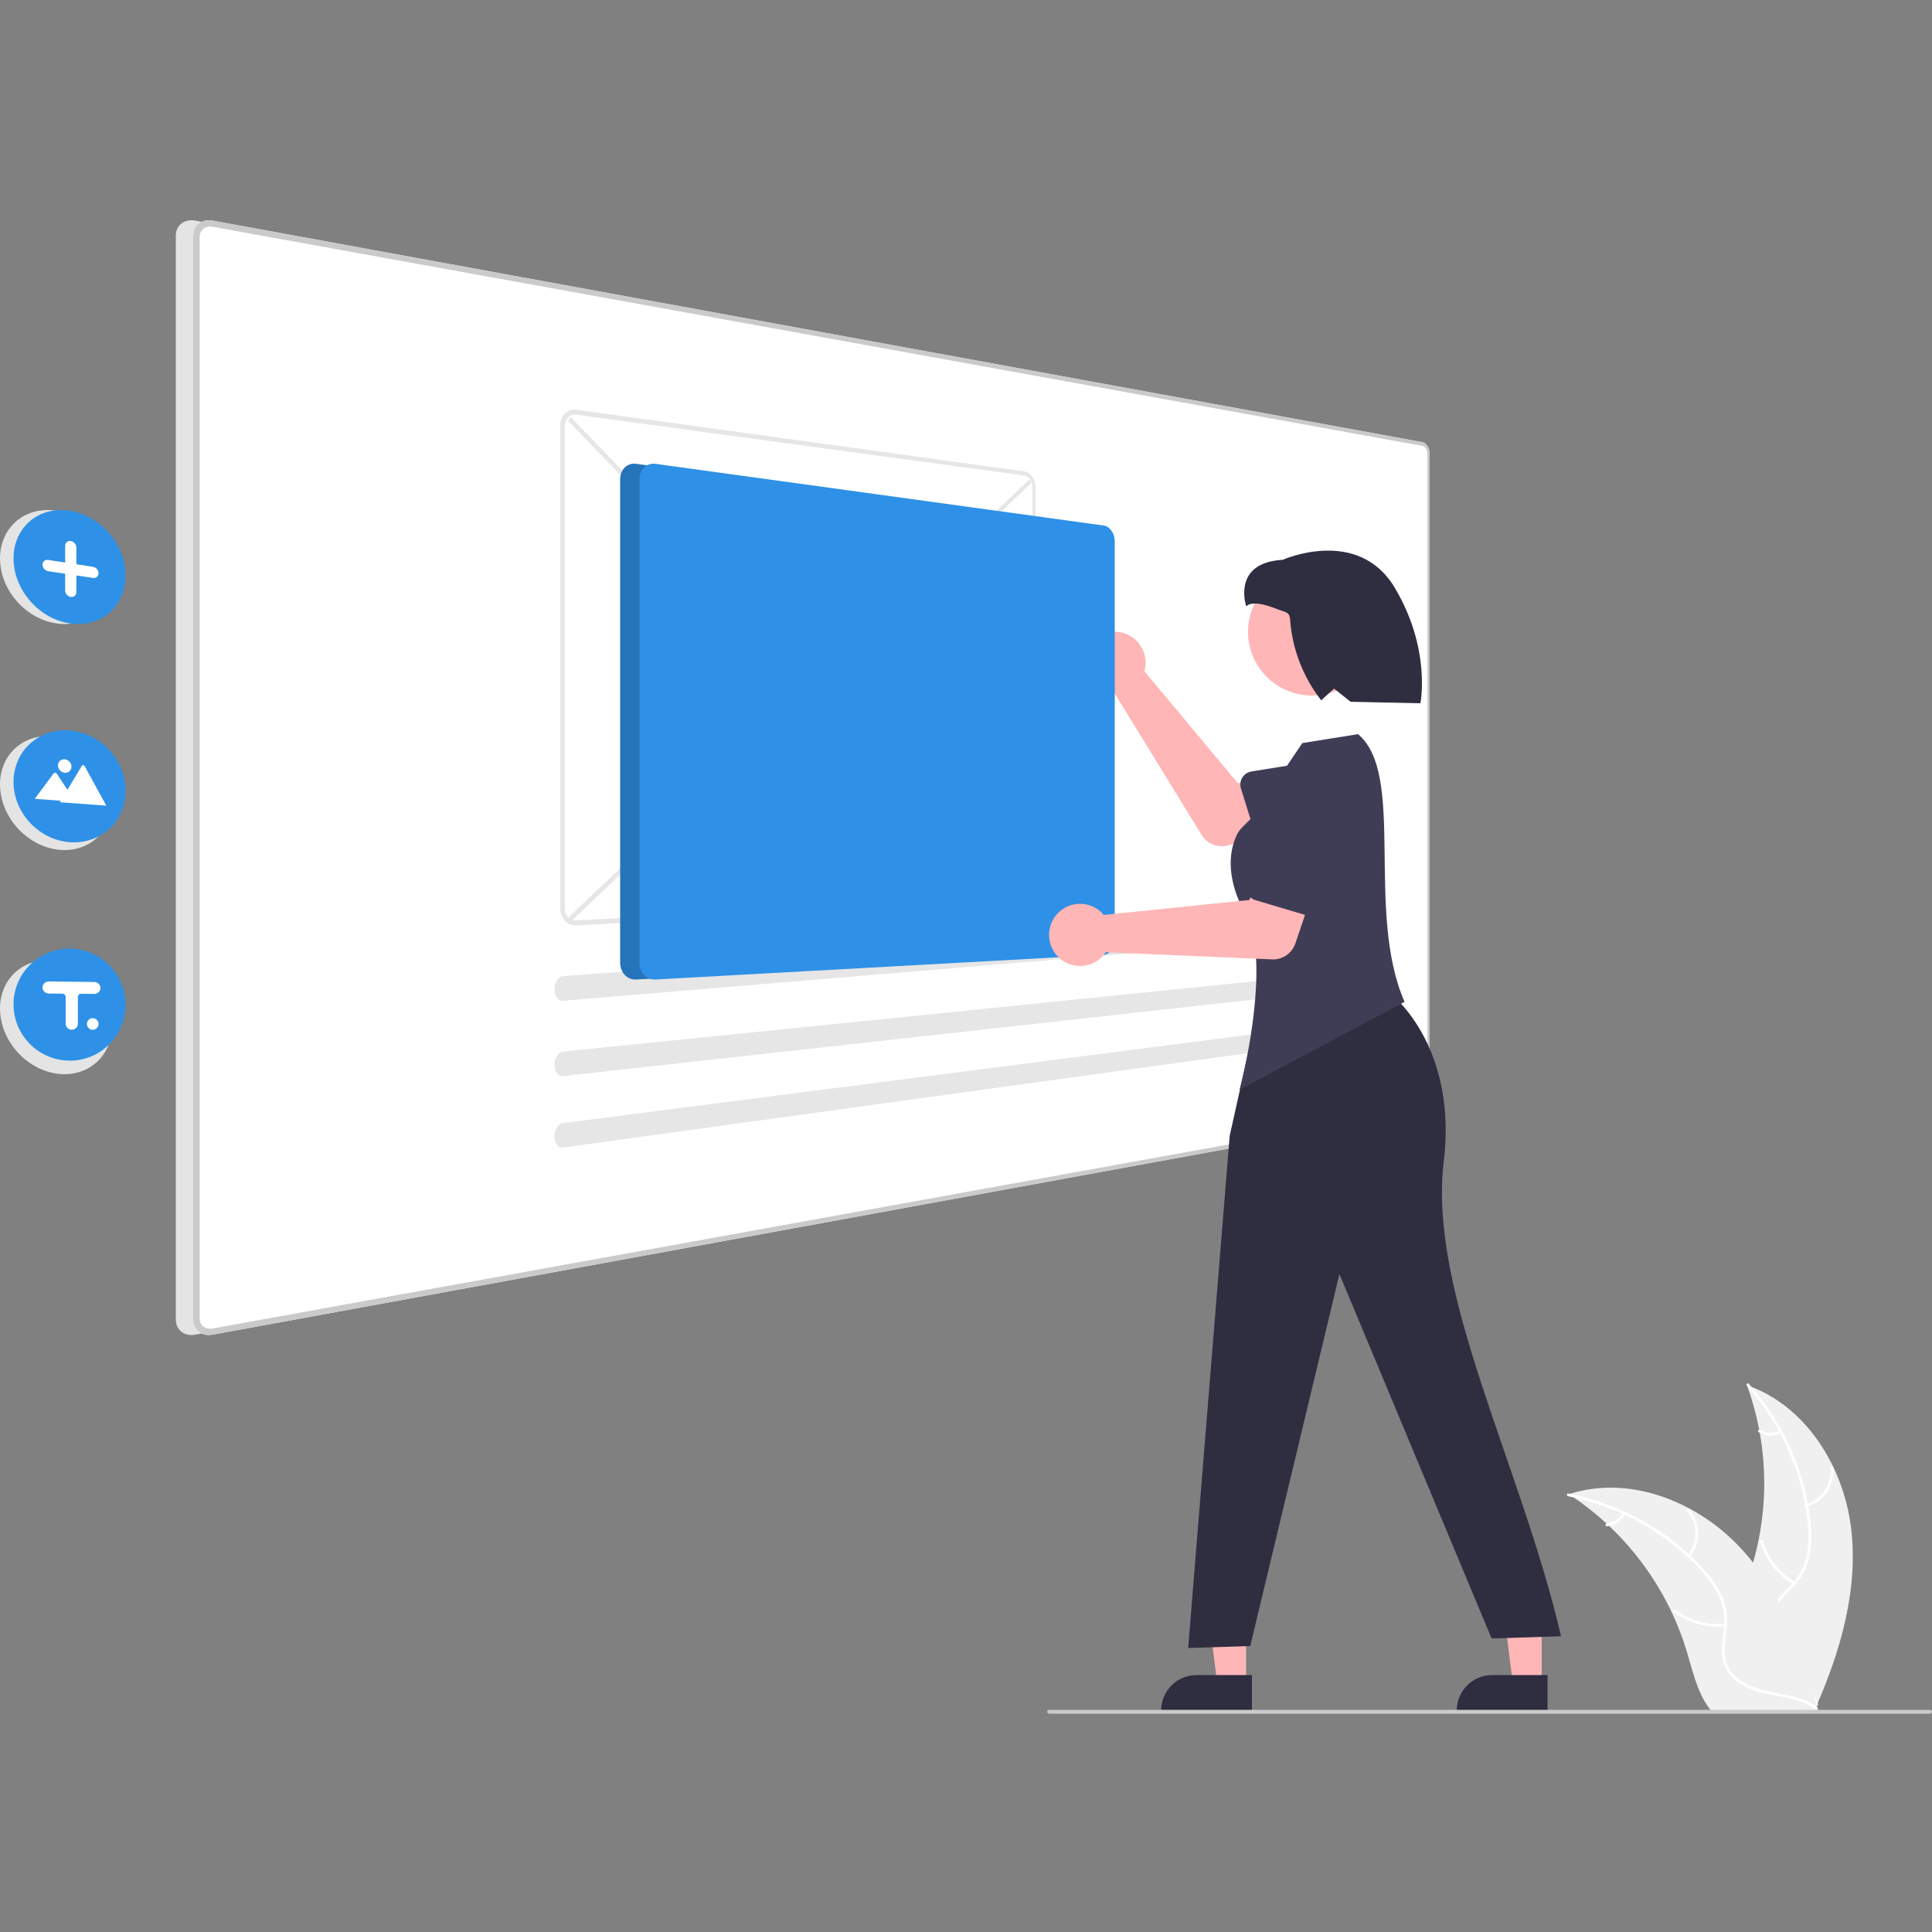 <?xml version="1.0" encoding="UTF-8"?> <svg xmlns="http://www.w3.org/2000/svg" xmlns:xlink="http://www.w3.org/1999/xlink" width="1000px" height="1000px" viewBox="0 0 1000 1000" version="1.1"><rect x="0" y="0" width="1000" height="1000" fill="#808080" stroke="none"/><title>Web Design Saskatoon</title><g id="Web-Design-Saskatoon" stroke="none" stroke-width="1" fill="none" fill-rule="evenodd"><g id="undraw_website-builder_smzl" transform="translate(0, 114)" fill-rule="nonzero"><path d="M958.087,676.645 C954.141,644.774 934.476,613.372 904.215,603 C916.149,635.804 916.147,671.791 904.208,704.593 C899.558,717.227 893.076,730.792 897.45,743.525 C900.171,751.448 906.829,757.509 914.271,761.3 C921.713,765.09 929.972,766.896 938.128,768.667 L939.734,770 C952.681,740.634 962.033,708.515 958.087,676.645 Z" id="Path" fill="#F0F0F0"></path><path d="M904.195,603.28 C921.945,623.139 932.978,648.077 935.725,674.552 C936.418,680.241 936.208,686.004 935.104,691.627 C933.851,697.071 931.16,702.08 927.313,706.135 C923.801,709.987 919.762,713.522 917.249,718.159 C914.72,722.999 914.379,728.687 916.312,733.794 C918.531,740.147 922.903,745.325 927.355,750.241 C932.298,755.698 937.519,761.289 939.62,768.524 C939.875,769.401 941.222,768.955 940.968,768.08 C937.313,755.492 925.074,748.341 919.237,737.003 C916.513,731.712 915.37,725.57 917.923,719.985 C920.156,715.101 924.318,711.453 927.907,707.583 C931.719,703.683 934.516,698.91 936.055,693.681 C937.442,688.132 937.874,682.387 937.331,676.693 C936.314,663.854 933.282,651.255 928.344,639.356 C922.785,625.746 914.935,613.185 905.134,602.217 C904.527,601.539 903.592,602.606 904.195,603.28 L904.195,603.28 Z" id="Path" fill="#FFFFFF"></path><path d="M934.9,665.977 C943.685,663.736 949.631,655.135 948.946,645.661 C948.876,644.733 947.501,644.804 947.571,645.734 C948.225,654.558 942.664,662.567 934.468,664.604 C933.606,664.819 934.043,666.191 934.9,665.977 Z" id="Path" fill="#FFFFFF"></path><path d="M928.645,704.629 C920.773,699.892 914.963,692.339 912.372,683.476 C912.116,682.598 910.777,683.045 911.032,683.922 C913.746,693.14 919.809,700.987 928.01,705.898 C928.792,706.366 929.422,705.094 928.645,704.629 L928.645,704.629 Z" id="Path" fill="#FFFFFF"></path><path d="M921.083,626.605 C917.844,628.113 914.048,627.924 910.981,626.102 C910.209,625.64 909.582,626.872 910.35,627.332 C913.746,629.329 917.931,629.546 921.523,627.912 C921.883,627.783 922.079,627.402 921.97,627.042 C921.847,626.683 921.451,626.487 921.083,626.605 L921.083,626.605 Z" id="Path" fill="#FFFFFF"></path><path d="M812,659.409 C812.478,659.721 812.955,660.033 813.434,660.358 C819.834,664.592 825.881,669.342 831.517,674.561 C831.959,674.957 832.401,675.366 832.831,675.774 C846.275,688.494 857.255,703.615 865.212,720.367 C868.373,727.035 871.024,733.937 873.144,741.01 C876.07,750.779 878.471,761.606 884.264,769.597 C884.859,770.437 885.505,771.24 886.199,772 L938.552,772 C938.671,771.94 938.79,771.892 938.91,771.832 L941,771.928 C940.916,771.555 940.821,771.171 940.737,770.798 C940.689,770.582 940.63,770.366 940.582,770.15 C940.546,770.005 940.51,769.861 940.486,769.729 C940.475,769.681 940.462,769.633 940.451,769.597 C940.427,769.465 940.391,769.344 940.367,769.224 C939.841,767.073 939.3,764.922 938.742,762.772 C938.742,762.76 938.742,762.76 938.731,762.748 C934.442,746.37 928.757,730.208 920.814,715.428 C920.575,714.983 920.336,714.527 920.073,714.082 C916.456,707.44 912.306,701.106 907.663,695.145 C905.11,691.888 902.395,688.764 899.529,685.784 C892.107,678.098 883.529,671.635 874.111,666.63 C855.334,656.657 833.596,652.836 813.529,658.928 C813.015,659.084 812.513,659.24 812,659.409 Z" id="Path" fill="#F0F0F0"></path><path d="M811.618,660.426 C837.838,665.601 861.751,678.855 879.959,698.306 C883.954,702.424 887.271,707.142 889.787,712.287 C892.075,717.377 892.95,722.983 892.321,728.523 C891.839,733.7 890.742,738.94 891.535,744.143 C892.436,749.518 895.602,754.256 900.238,757.165 C905.856,760.897 912.488,762.4 919.025,763.646 C926.283,765.03 933.844,766.352 939.901,770.858 C940.635,771.404 941.444,770.24 940.712,769.695 C930.173,761.856 916.05,763.501 904.52,757.967 C899.141,755.385 894.511,751.176 893.179,745.194 C892.013,739.962 893.139,734.558 893.673,729.32 C894.367,723.925 893.72,718.443 891.791,713.353 C889.546,708.098 886.418,703.26 882.54,699.048 C873.962,689.427 863.916,681.206 852.768,674.686 C840.087,667.175 826.206,661.875 811.727,659.015 C810.831,658.839 810.727,660.25 811.618,660.426 L811.618,660.426 Z" id="Path" fill="#FFFFFF"></path><path d="M874.699,691.732 C880.594,684.564 880.41,674.196 874.264,667.241 C873.66,666.562 872.572,667.466 873.178,668.146 C878.914,674.615 879.066,684.284 873.535,690.929 C872.955,691.628 874.122,692.428 874.699,691.732 L874.699,691.732 Z" id="Path" fill="#FFFFFF"></path><path d="M893.171,726.331 C883.903,727.349 874.596,724.783 867.108,719.145 C866.367,718.586 865.551,719.784 866.292,720.342 C874.095,726.195 883.785,728.845 893.427,727.763 C894.346,727.66 894.085,726.228 893.171,726.331 L893.171,726.331 Z" id="Path" fill="#FFFFFF"></path><path d="M839.755,669.286 C838.129,672.31 835.046,674.338 831.55,674.682 C830.667,674.766 830.919,676.08 831.796,675.996 C835.654,675.599 839.059,673.371 840.886,670.047 C841.09,669.741 841.014,669.334 840.712,669.118 C840.399,668.909 839.972,668.985 839.755,669.286 L839.755,669.286 Z" id="Path" fill="#FFFFFF"></path><path d="M727.43,114.914 L100.949,0.173 C99.674,-0.072 98.362,-0.057 97.093,0.219 C95.942,0.471 94.861,0.975 93.929,1.696 C93.017,2.406 92.284,3.319 91.787,4.362 C91.258,5.489 90.99,6.719 91,7.964 L91,569.03 C90.989,570.275 91.257,571.506 91.785,572.633 C92.281,573.676 93.013,574.589 93.924,575.3 C94.856,576.022 95.936,576.527 97.087,576.78 C98.356,577.056 99.668,577.072 100.943,576.828 L727.43,462.086 C727.949,461.979 728.43,461.735 728.823,461.379 C729.281,460.97 729.665,460.484 729.957,459.943 C730.296,459.325 730.552,458.666 730.72,457.983 C730.905,457.239 731,456.475 731,455.708 L731,121.311 C731,120.542 730.907,119.776 730.721,119.03 C730.553,118.346 730.297,117.687 729.958,117.069 C729.666,116.528 729.282,116.042 728.824,115.633 C728.431,115.277 727.95,115.032 727.431,114.925 L727.43,114.914 Z" id="a0650842-7e0d-4738-afc6-e49dd139c2fd-3589" fill="#E4E4E4"></path><path d="M736.43,114.914 L109.949,0.173 C108.674,-0.072 107.362,-0.057 106.093,0.219 C104.942,0.471 103.861,0.975 102.929,1.696 C102.017,2.406 101.284,3.319 100.787,4.362 C100.258,5.489 99.99,6.719 100,7.964 L100,569.03 C99.989,570.275 100.257,571.506 100.785,572.633 C101.281,573.676 102.013,574.589 102.924,575.3 C103.856,576.022 104.936,576.527 106.087,576.78 C107.356,577.056 108.668,577.072 109.943,576.828 L736.43,462.086 C736.949,461.979 737.43,461.735 737.823,461.379 C738.281,460.97 738.665,460.484 738.957,459.943 C739.296,459.325 739.552,458.666 739.72,457.983 C739.905,457.239 740,456.475 740,455.708 L740,121.311 C740,120.542 739.907,119.776 739.721,119.03 C739.553,118.346 739.297,117.687 738.958,117.069 C738.666,116.528 738.282,116.042 737.824,115.633 C737.431,115.277 736.95,115.032 736.431,114.925 L736.43,114.914 Z" id="ab230013-2870-4714-bfc2-3c974790ba7e-3590" fill="#FFFFFF"></path><path d="M736.43,114.914 L109.95,0.173 C108.674,-0.072 107.363,-0.057 106.093,0.219 C104.942,0.471 103.861,0.975 102.929,1.696 C102.018,2.406 101.285,3.319 100.788,4.362 C100.259,5.489 99.99,6.719 100,7.964 L100,569.03 C99.989,570.275 100.257,571.506 100.785,572.633 C101.281,573.676 102.014,574.589 102.924,575.3 C103.856,576.022 104.936,576.527 106.087,576.78 C107.356,577.056 108.668,577.072 109.944,576.828 L736.43,462.086 C736.949,461.979 737.43,461.735 737.823,461.379 C738.281,460.97 738.665,460.484 738.957,459.943 C739.296,459.325 739.552,458.666 739.72,457.983 C739.905,457.239 740,456.475 740,455.708 L740,121.311 C740,120.542 739.907,119.776 739.721,119.03 C739.553,118.346 739.297,117.687 738.958,117.069 C738.666,116.528 738.282,116.042 737.824,115.633 C737.431,115.277 736.95,115.032 736.431,114.925 L736.43,114.914 Z M738.814,455.91 C738.814,456.423 738.751,456.935 738.626,457.433 C738.515,457.89 738.343,458.33 738.117,458.742 C737.922,459.102 737.666,459.427 737.36,459.699 C737.098,459.936 736.778,460.098 736.432,460.169 L109.956,573.637 C109.106,573.799 108.232,573.787 107.387,573.601 C106.621,573.432 105.902,573.095 105.282,572.614 C104.677,572.14 104.19,571.531 103.86,570.837 C103.509,570.088 103.33,569.27 103.337,568.442 L103.337,8.56 C103.33,7.733 103.508,6.915 103.858,6.165 C104.188,5.47 104.675,4.861 105.28,4.386 C105.899,3.905 106.618,3.567 107.383,3.397 C108.228,3.212 109.102,3.199 109.952,3.36 L736.432,116.832 C736.778,116.903 737.098,117.065 737.36,117.302 C737.666,117.575 737.922,117.899 738.117,118.259 C738.344,118.671 738.515,119.111 738.627,119.567 C738.752,120.065 738.814,120.576 738.814,121.09 L738.814,455.909 L738.814,455.91 Z" id="efb73e9a-ed9f-4c58-9f24-e2c56f2a395b-3591" fill="#CACACA"></path><path d="M0.001,175.049 C-0.029,171.191 0.778,167.372 2.364,163.864 C3.847,160.622 6.038,157.764 8.773,155.505 C11.526,153.246 14.739,151.633 18.182,150.782 C21.907,149.873 25.778,149.755 29.551,150.436 C33.507,151.133 37.304,152.558 40.752,154.642 C44.158,156.692 47.207,159.296 49.777,162.349 C52.325,165.358 54.361,168.775 55.802,172.46 C57.238,176.117 57.983,180.013 57.999,183.947 C58.026,187.668 57.277,191.353 55.802,194.761 C54.416,197.928 52.359,200.749 49.777,203.024 C47.16,205.314 44.08,207 40.752,207.962 C37.111,209.002 33.297,209.264 29.551,208.732 L29.551,208.732 C25.56,208.176 21.707,206.873 18.188,204.889 C14.653,202.905 11.473,200.333 8.783,197.28 C6.08,194.233 3.913,190.742 2.373,186.957 C0.828,183.18 0.023,179.136 0.001,175.049 Z" id="f96011ca-2547-471d-b877-843add24502e-3592" fill="#E4E4E4"></path><path d="M0.001,292.049 C-0.029,288.191 0.778,284.372 2.364,280.864 C3.847,277.622 6.038,274.764 8.773,272.505 C11.526,270.246 14.739,268.633 18.182,267.782 C21.907,266.873 25.778,266.755 29.551,267.436 C33.507,268.133 37.304,269.558 40.752,271.642 C44.158,273.692 47.207,276.296 49.777,279.349 C52.325,282.358 54.361,285.775 55.802,289.46 C57.238,293.117 57.983,297.013 57.999,300.947 C58.026,304.668 57.277,308.353 55.802,311.761 C54.416,314.928 52.359,317.749 49.777,320.024 C47.16,322.314 44.08,324 40.752,324.962 C37.111,326.002 33.297,326.264 29.551,325.732 L29.551,325.732 C25.56,325.176 21.707,323.873 18.188,321.889 C14.653,319.905 11.473,317.333 8.783,314.28 C6.08,311.233 3.913,307.742 2.373,303.957 C0.828,300.18 0.023,296.136 0.001,292.049 L0.001,292.049 Z" id="e2afd39c-bfa9-4aab-9b72-f2692ed67225-3593" fill="#E4E4E4"></path><path d="M0.001,408.049 C-0.029,404.191 0.778,400.372 2.364,396.864 C3.847,393.622 6.038,390.764 8.773,388.505 C11.526,386.246 14.739,384.633 18.182,383.782 C21.907,382.873 25.778,382.755 29.551,383.436 C33.507,384.133 37.304,385.558 40.752,387.642 C44.158,389.692 47.207,392.296 49.777,395.349 C52.325,398.358 54.361,401.775 55.802,405.46 C57.238,409.117 57.983,413.013 57.999,416.947 C58.026,420.668 57.277,424.353 55.802,427.761 C54.416,430.928 52.359,433.749 49.777,436.024 C47.16,438.314 44.08,440 40.752,440.962 C37.111,442.002 33.297,442.264 29.551,441.732 L29.551,441.732 C25.56,441.176 21.707,439.873 18.188,437.889 C14.653,435.905 11.473,433.333 8.783,430.28 C6.08,427.233 3.913,423.742 2.373,419.957 C0.828,416.18 0.023,412.136 0.001,408.049 Z" id="a7f5fcd6-9ca6-43fc-9a19-c5543edb3dc0-3594" fill="#E4E4E4"></path><path d="M7.001,175.049 C6.971,171.191 7.778,167.372 9.364,163.864 C10.847,160.622 13.038,157.764 15.773,155.505 C18.526,153.246 21.739,151.633 25.182,150.782 C28.907,149.873 32.778,149.755 36.551,150.436 C40.507,151.133 44.304,152.558 47.752,154.642 C51.158,156.692 54.207,159.296 56.777,162.349 C59.325,165.358 61.361,168.775 62.802,172.46 C64.238,176.117 64.983,180.013 64.999,183.947 C65.026,187.668 64.277,191.353 62.802,194.761 C61.416,197.928 59.359,200.749 56.777,203.024 C54.16,205.314 51.08,207 47.752,207.962 C44.111,209.002 40.297,209.264 36.551,208.732 L36.551,208.732 C32.56,208.176 28.707,206.873 25.188,204.889 C21.653,202.905 18.473,200.333 15.783,197.28 C13.08,194.233 10.913,190.742 9.373,186.957 C7.828,183.18 7.023,179.136 7.001,175.049 L7.001,175.049 Z" id="bf82177c-c5c5-4721-a492-d21e500fa887-3595" fill="#2E91E7"></path><path d="M7,290.738 C6.982,286.857 7.788,283.016 9.364,279.471 C10.86,276.131 13.045,273.146 15.773,270.713 C18.502,268.281 21.707,266.448 25.183,265.329 C28.851,264.158 32.721,263.755 36.551,264.143 C40.464,264.528 44.266,265.661 47.753,267.483 C51.148,269.254 54.204,271.614 56.778,274.454 C59.335,277.262 61.375,280.503 62.803,284.025 C64.25,287.595 64.995,291.41 65,295.263 C65.016,299.005 64.268,302.71 62.802,306.15 C59.961,312.768 54.512,317.91 47.752,320.352 C44.165,321.644 40.353,322.186 36.55,321.944 L36.55,321.944 C32.607,321.701 28.748,320.693 25.187,318.977 C18.079,315.55 12.458,309.645 9.373,302.365 C7.819,298.686 7.012,294.734 7,290.738 Z" id="fe313e0a-2048-439a-a54e-0e20ebfa32da-3596" fill="#2E91E7"></path><path d="M7,405.888 C6.99,398.058 10.161,390.563 15.777,385.141 C22.715,378.459 32.481,375.645 41.884,377.618 C51.288,379.591 59.12,386.098 62.824,395.013 C66.464,403.886 65.495,413.998 60.234,422.008 C54.974,430.017 46.108,434.883 36.565,434.997 L36.565,434.997 C24.8,435.17 14.081,428.225 9.374,417.378 C7.808,413.752 7,409.841 7,405.888 L7,405.888 Z" id="bd4ad8d1-9beb-4dfd-9043-04087d822fa4-3597" fill="#2E91E7"></path><path d="M24.949,175.814 L33.733,177.168 L33.733,168.476 C33.728,168.1 33.805,167.727 33.958,167.383 C34.1,167.066 34.312,166.784 34.578,166.56 C34.847,166.336 35.161,166.174 35.5,166.086 C35.868,165.991 36.253,165.975 36.628,166.037 C37.026,166.102 37.409,166.239 37.757,166.443 C38.104,166.645 38.415,166.903 38.678,167.207 C38.941,167.509 39.152,167.852 39.301,168.224 C39.451,168.592 39.529,168.985 39.532,169.383 L39.532,178.063 L48.149,179.39 C48.54,179.452 48.917,179.587 49.259,179.787 C49.946,180.187 50.48,180.806 50.776,181.545 C50.922,181.911 50.998,182.301 51,182.695 C51.003,183.067 50.926,183.436 50.776,183.776 C50.637,184.091 50.431,184.37 50.171,184.595 C49.908,184.819 49.599,184.982 49.265,185.073 C48.903,185.17 48.525,185.19 48.155,185.131 L39.526,183.836 L39.526,192.497 C39.529,192.873 39.452,193.245 39.299,193.589 C39.156,193.908 38.944,194.191 38.68,194.418 C38.412,194.645 38.098,194.811 37.76,194.904 C37.393,195.004 37.009,195.026 36.633,194.969 C36.236,194.911 35.853,194.78 35.503,194.581 C35.156,194.384 34.844,194.129 34.58,193.828 C34.317,193.529 34.107,193.188 33.958,192.818 C33.809,192.449 33.733,192.055 33.733,191.656 L33.733,182.964 L24.949,181.641 C24.545,181.579 24.157,181.442 23.802,181.239 C23.45,181.038 23.133,180.779 22.865,180.473 C22.599,180.172 22.385,179.828 22.232,179.456 C22.08,179.083 22.002,178.684 22,178.282 C21.997,177.902 22.076,177.526 22.232,177.181 C22.379,176.86 22.595,176.576 22.865,176.35 C23.138,176.121 23.458,175.955 23.802,175.865 C24.177,175.769 24.567,175.751 24.949,175.814 L24.949,175.814 Z" id="a8cdce74-e5d0-4904-9e42-fa7998d61cd8-3598" fill="#FFFFFF"></path><path d="M31,301.252 L54.912,303 L55,303 L43.786,282.467 C43.717,282.338 43.617,282.228 43.496,282.147 C43.436,282.107 43.372,282.074 43.305,282.05 C43.237,282.025 43.167,282.009 43.095,282.003 C43.025,281.997 42.955,282 42.886,282.013 C42.82,282.025 42.756,282.047 42.695,282.077 C42.574,282.138 42.474,282.232 42.405,282.349 L34.774,294.999 L34.407,295.607 L31,301.252 Z" id="b7a04d04-cd1f-49a6-9e27-762621fbfe12-3599" fill="#FFFFFF"></path><path d="M18,299.481 L39,301 L34.975,294.905 L34.685,294.465 L29.406,286.471 C29.313,286.347 29.196,286.242 29.063,286.163 C28.998,286.124 28.93,286.092 28.859,286.066 C28.785,286.04 28.709,286.021 28.632,286.011 C28.558,286 28.482,285.997 28.407,286.002 C28.334,286.007 28.261,286.02 28.191,286.04 C28.121,286.06 28.055,286.088 27.991,286.123 C27.928,286.157 27.868,286.199 27.814,286.247 L27.797,286.269 L27.774,286.29 L27.756,286.312 L27.739,286.335 L18,299.481 Z" id="aee7be29-824b-4068-b60b-6c8751f56236-3600" fill="#FFFFFF"></path><path d="M33.508,279.014 C33.983,279.055 34.445,279.188 34.869,279.404 C35.286,279.617 35.661,279.902 35.979,280.246 C36.295,280.589 36.548,280.985 36.726,281.417 C36.906,281.854 36.999,282.322 37,282.795 C37.002,283.253 36.909,283.706 36.726,284.126 C36.552,284.523 36.298,284.879 35.979,285.172 C35.658,285.464 35.28,285.687 34.869,285.826 C34.431,285.972 33.968,286.027 33.508,285.987 C33.033,285.947 32.57,285.816 32.144,285.6 C31.726,285.389 31.348,285.104 31.029,284.759 C30.711,284.417 30.456,284.019 30.276,283.586 C30.095,283.147 30.001,282.677 30,282.201 C29.998,281.741 30.092,281.286 30.276,280.865 C30.452,280.468 30.708,280.111 31.029,279.82 C31.352,279.529 31.732,279.308 32.144,279.172 C32.583,279.026 33.048,278.972 33.508,279.014 L33.508,279.014 Z" id="ba3c0334-c882-4ee2-a1c6-8432d6f0f237-3601" fill="#FFFFFF"></path><polygon id="a6488acd-751d-43fe-95e8-3811e87b97c8-3602" fill="#E6E6E6" points="294 361.079 532.976 134 534 135.798 295.494 363"></polygon><polygon id="f4872601-d834-4ac9-b8ed-95180004a4aa-3603" fill="#E6E6E6" points="294 103.794 295.499 102 534 349.296 532.972 351"></polygon><path d="M530.349,130.023 L298.251,98.072 C297.178,97.918 296.084,98.012 295.052,98.345 C294.07,98.67 293.174,99.212 292.43,99.931 C291.661,100.676 291.056,101.574 290.654,102.567 C290.215,103.664 289.993,104.835 290,106.016 L290,356.366 C289.997,357.563 290.219,358.75 290.654,359.865 C291.059,360.901 291.662,361.849 292.429,362.654 C293.168,363.43 294.062,364.042 295.051,364.452 C296.064,364.867 297.157,365.05 298.25,364.988 L530.349,352.18 C531.133,352.128 531.891,351.881 532.555,351.461 C533.258,351.016 533.867,350.438 534.349,349.758 C534.88,349.015 535.287,348.191 535.556,347.317 C535.851,346.369 536,345.38 536,344.387 L536,138.274 C536,137.268 535.85,136.268 535.556,135.306 C535.284,134.403 534.877,133.546 534.349,132.765 C533.867,132.045 533.259,131.418 532.555,130.914 C531.9,130.447 531.144,130.141 530.349,130.023 L530.349,130.023 Z M298.251,362.412 C297.471,362.455 296.691,362.322 295.968,362.024 C295.262,361.73 294.625,361.292 294.098,360.737 C293.551,360.16 293.121,359.482 292.833,358.741 C292.523,357.946 292.367,357.099 292.367,356.245 L292.367,106.326 C292.362,105.485 292.52,104.65 292.833,103.869 C293.119,103.158 293.55,102.516 294.098,101.983 C294.629,101.469 295.268,101.082 295.968,100.85 C296.704,100.611 297.485,100.542 298.251,100.65 L530.349,132.169 C530.918,132.253 531.458,132.472 531.926,132.806 C532.43,133.165 532.865,133.611 533.21,134.124 C533.588,134.682 533.88,135.294 534.075,135.94 C534.285,136.627 534.393,137.342 534.393,138.062 L534.393,344.47 C534.393,345.182 534.286,345.889 534.075,346.567 C533.882,347.192 533.59,347.781 533.21,348.312 C532.866,348.797 532.429,349.21 531.926,349.527 C531.451,349.825 530.909,349.999 530.349,350.034 L298.251,362.412 Z" id="fd144007-5a21-49cb-9314-d281c54acffb-3604" fill="#E6E6E6"></path><g id="b5e30cc8-5ae1-449e-85b5-4004b80a7a56" transform="translate(287, 361)" fill="#E6E6E6"><path d="M4.335,30.257 C3.718,30.325 3.129,30.555 2.628,30.925 C2.075,31.335 1.605,31.848 1.243,32.436 C0.832,33.093 0.521,33.808 0.32,34.559 C0.098,35.377 -0.009,36.223 0,37.072 C0.006,37.885 0.126,38.693 0.359,39.471 C0.562,40.156 0.878,40.801 1.292,41.379 C1.654,41.888 2.122,42.31 2.664,42.614 C3.176,42.897 3.756,43.029 4.339,42.995 L410.77,9.022 C411.093,8.995 411.397,8.854 411.629,8.625 C411.924,8.339 412.164,8 412.334,7.625 C412.551,7.163 412.711,6.677 412.813,6.176 C412.933,5.597 413,5.007 413,4.416 C413.006,3.83 412.953,3.246 412.842,2.671 C412.749,2.183 412.595,1.708 412.382,1.26 C412.221,0.901 411.987,0.581 411.696,0.319 C411.461,0.108 411.156,-0.006 410.842,0 L410.77,0 L4.335,30.257 Z" id="a649d73e-ec59-4c3e-8cce-1f940f947e89-3605"></path></g><g id="a3d56c43-6c72-48a5-a1aa-00d4337a9f01" transform="translate(287, 389)" fill="#E6E6E6"><path d="M4.335,41.32 C3.715,41.406 3.127,41.651 2.628,42.032 C2.076,42.453 1.606,42.973 1.243,43.566 C0.833,44.229 0.522,44.949 0.32,45.702 C0.098,46.522 -0.01,47.369 0,48.218 C0.005,49.023 0.126,49.824 0.36,50.594 C0.561,51.267 0.877,51.9 1.292,52.466 C1.653,52.961 2.122,53.368 2.662,53.656 C3.177,53.924 3.758,54.039 4.336,53.988 L410.77,8.98 C411.095,8.943 411.398,8.795 411.629,8.561 C411.924,8.269 412.163,7.925 412.334,7.546 C412.551,7.08 412.711,6.59 412.813,6.086 C412.933,5.509 412.996,4.92 413,4.33 C413.006,3.749 412.953,3.169 412.842,2.598 C412.749,2.117 412.595,1.65 412.382,1.208 C412.22,0.858 411.984,0.547 411.692,0.296 C411.455,0.092 411.15,-0.014 410.838,0.001 L410.766,0.001 L4.335,41.32 Z" id="fcd1be7c-dd66-4ef0-bebb-a6cb75017f49-3606"></path></g><g id="b86b841b-6efa-4245-8922-ec58e5370162" transform="translate(287, 415)" fill="#E6E6E6"><path d="M4.335,52.323 C3.712,52.427 3.124,52.688 2.628,53.081 C2.076,53.517 1.607,54.049 1.243,54.653 C0.833,55.324 0.522,56.052 0.32,56.812 C0.098,57.634 -0.009,58.482 0,59.333 C0.005,60.134 0.126,60.93 0.359,61.696 C0.56,62.361 0.876,62.986 1.292,63.541 C1.653,64.027 2.122,64.421 2.662,64.693 C3.181,64.947 3.762,65.047 4.336,64.979 L410.77,8.976 C411.097,8.929 411.4,8.774 411.629,8.534 C411.924,8.235 412.163,7.885 412.334,7.501 C412.55,7.031 412.711,6.537 412.813,6.029 C412.933,5.451 412.996,4.861 413,4.27 C413.007,3.691 412.954,3.112 412.841,2.544 C412.75,2.067 412.595,1.604 412.382,1.167 C412.22,0.823 411.985,0.518 411.692,0.275 C411.453,0.077 411.147,-0.02 410.838,0.004 L410.766,0.004 L4.335,52.323 Z" id="f8e452a4-70d1-4eed-9ead-ca836e74dca4-3607"></path></g><path d="M48.891,394.28 L25.384,394.002 C24.992,393.988 24.601,394.043 24.228,394.164 C23.868,394.281 23.531,394.458 23.231,394.688 C22.932,394.918 22.677,395.196 22.475,395.513 C22.268,395.837 22.122,396.196 22.045,396.572 C21.967,397.021 21.991,397.482 22.114,397.921 C22.175,398.14 22.26,398.352 22.368,398.553 C22.588,398.963 22.895,399.321 23.269,399.601 C23.829,400.021 24.511,400.251 25.214,400.257 L32.283,400.321 C32.964,400.325 33.578,400.729 33.846,401.349 C33.934,401.554 33.98,401.775 33.98,401.998 L33.98,415.73 C33.962,416.488 34.217,417.228 34.699,417.817 C35.182,418.408 35.859,418.811 36.613,418.957 C38.016,419.19 39.404,418.467 40.006,417.19 C40.199,416.781 40.299,416.335 40.299,415.884 L40.299,402.037 C40.299,401.6 40.475,401.182 40.786,400.874 C41.098,400.565 41.521,400.392 41.962,400.393 L41.977,400.393 L48.731,400.446 C50.288,400.495 51.653,399.423 51.958,397.91 C52.108,397.013 51.855,396.096 51.266,395.398 C50.676,394.701 49.809,394.293 48.891,394.28 L48.891,394.28 Z" id="fb3cf623-4c27-484d-8f36-79433da26778-3608" fill="#FFFFFF"></path><path d="M47.999,413 C49.322,413 50.49,413.866 50.872,415.133 C51.254,416.4 50.761,417.768 49.658,418.5 C48.556,419.231 47.104,419.154 46.085,418.309 C45.067,417.465 44.722,416.052 45.236,414.833 C45.704,413.721 46.793,412.998 47.999,413 L47.999,413 Z" id="a62d2508-f0bf-44ee-9014-84ffc49b2c41-3609" fill="#FFFFFF"></path><path d="M592.825,230.925 C592.718,231.761 592.544,232.587 592.307,233.396 L640.675,291.375 L658.739,288.259 L667,314.937 L635.556,323.566 C630.338,324.997 624.803,322.809 621.969,318.195 L577.017,244.979 C570.376,244.997 564.417,240.9 562.05,234.689 C559.683,228.478 561.402,221.448 566.367,217.034 C571.332,212.619 578.508,211.742 584.389,214.829 C590.27,217.917 593.629,224.325 592.825,230.925 L592.825,230.925 Z" id="Path" fill="#FFB6B6"></path><path d="M643.016,288.48 C644.055,286.782 645.775,285.626 647.727,285.312 L681.429,279.888 C691.355,276.728 701.945,282.269 705.104,292.277 C708.263,302.286 702.801,312.987 692.892,316.203 L662.101,331.31 C660.322,332.182 658.256,332.23 656.44,331.441 C654.624,330.652 653.238,329.105 652.643,327.202 L642.315,294.151 C641.72,292.248 641.976,290.177 643.016,288.48 Z" id="Path" fill="#3F3D56"></path><polygon id="Path" fill="#FFB6B6" points="644.998 758 630.091 758 623 701 645 701.001"></polygon><path d="M647.999,772 L601,771.998 L601,771.4 C601.001,761.238 609.191,753.001 619.293,753 L619.295,753 L648,753.001 L647.999,772 Z" id="Path" fill="#2F2E41"></path><polygon id="Path" fill="#FFB6B6" points="797.998 758 783.091 758 776 701 798 701.001"></polygon><path d="M800.999,772 L754,771.998 L754,771.4 C754.001,761.238 762.191,753.001 772.293,753 L772.295,753 L801,753.001 L800.999,772 Z" id="Path" fill="#2F2E41"></path><path d="M649.951,413.351 L713.404,395 C736.52,411.408 752.48,444.296 747.311,486.849 C738.981,555.423 787.203,643.594 808,732.932 L772.038,734.063 L693.291,545.463 L647.124,737.99 L615,739 L636.482,473.911 L649.951,413.351 Z" id="Path" fill="#2F2E41"></path><circle id="Oval" fill="#FFB6B6" cx="679" cy="213" r="33"></circle><path d="M644.842,359.359 C637.535,346.607 633.925,331.12 640.284,317.876 C641.886,314.541 646.252,311.389 648.537,308.475 L674.077,270.613 L702.915,266 C727.872,286.812 706.553,357.915 727,404.555 L641.602,450 C647.706,426.821 655.945,378.737 644.842,359.359 Z" id="Path" fill="#3F3D56"></path><path d="M645.064,199.916 C645.064,199.916 647.288,195.806 660.599,201.109 C665.258,202.964 667.443,202.538 667.745,206.576 C668.825,221.775 674.396,236.314 683.754,248.354 L683.855,248.485 L690.511,242.425 L699.068,249.242 L735.198,250 C735.198,250 740.903,221.971 721.887,190.154 C702.871,158.337 663.889,175.761 663.889,175.761 C637.267,177.276 645.064,199.916 645.064,199.916 Z" id="Path" fill="#2F2E41"></path><path d="M561.349,158.023 L329.251,126.072 C328.178,125.918 327.084,126.012 326.052,126.345 C325.07,126.67 324.174,127.212 323.43,127.931 C322.661,128.676 322.056,129.574 321.654,130.567 C321.215,131.664 320.993,132.835 321,134.016 L321,384.366 C320.997,385.563 321.219,386.75 321.654,387.865 C322.059,388.901 322.662,389.849 323.429,390.654 C324.168,391.43 325.062,392.042 326.051,392.452 C327.064,392.867 328.157,393.05 329.25,392.988 L561.349,380.18 C562.133,380.128 562.891,379.881 563.555,379.461 C564.258,379.016 564.867,378.438 565.349,377.758 C565.88,377.015 566.287,376.191 566.556,375.317 C566.851,374.369 567,373.38 567,372.387 L567,166.274 C567,165.268 566.85,164.268 566.556,163.306 C566.284,162.403 565.877,161.546 565.349,160.765 C564.867,160.045 564.259,159.418 563.555,158.914 C562.9,158.447 562.144,158.141 561.349,158.023 Z" id="e3bc2865-e5cc-42bd-b905-26cd15d9eaa8-3610" fill="#2E91E7"></path><path d="M561.349,158.023 L329.251,126.072 C328.178,125.918 327.084,126.012 326.052,126.345 C325.07,126.67 324.174,127.212 323.43,127.931 C322.661,128.676 322.056,129.574 321.654,130.567 C321.215,131.664 320.993,132.835 321,134.016 L321,384.366 C320.997,385.563 321.219,386.75 321.654,387.865 C322.059,388.901 322.662,389.849 323.429,390.654 C324.168,391.43 325.062,392.042 326.051,392.452 C327.064,392.867 328.157,393.05 329.25,392.988 L561.349,380.18 C562.133,380.128 562.891,379.881 563.555,379.461 C564.258,379.016 564.867,378.438 565.349,377.758 C565.88,377.015 566.287,376.191 566.556,375.317 C566.851,374.369 567,373.38 567,372.387 L567,166.274 C567,165.268 566.85,164.268 566.556,163.306 C566.284,162.403 565.877,161.546 565.349,160.765 C564.867,160.045 564.259,159.418 563.555,158.914 C562.9,158.447 562.144,158.141 561.349,158.023 Z" id="b68ff6b4-7e21-4c16-926b-abc7c0c87ae6-3611" fill="#000000" opacity="0.2"></path><path d="M571.349,158.023 L339.251,126.072 C338.178,125.918 337.084,126.012 336.052,126.345 C335.07,126.67 334.174,127.212 333.43,127.931 C332.661,128.676 332.056,129.574 331.654,130.567 C331.215,131.664 330.993,132.835 331,134.016 L331,384.366 C330.997,385.563 331.219,386.75 331.654,387.865 C332.059,388.901 332.662,389.849 333.429,390.654 C334.168,391.43 335.062,392.042 336.051,392.452 C337.064,392.867 338.157,393.05 339.25,392.988 L571.349,380.18 C572.133,380.128 572.891,379.881 573.555,379.461 C574.258,379.016 574.867,378.438 575.349,377.758 C575.88,377.015 576.287,376.191 576.556,375.317 C576.851,374.369 577,373.38 577,372.387 L577,166.274 C577,165.268 576.85,164.268 576.556,163.306 C576.284,162.403 575.877,161.546 575.349,160.765 C574.867,160.045 574.259,159.418 573.555,158.914 C572.9,158.447 572.144,158.141 571.349,158.023 Z" id="b6d259d0-7a66-4dd7-a2f5-b1dbe4f4dee1-3612" fill="#2E91E7"></path><path d="M569.542,357.752 C570.176,358.313 570.765,358.923 571.303,359.577 L646.638,351.844 L654.196,335 L681,343.131 L670.507,374.255 C668.765,379.42 663.838,382.81 658.413,382.577 L572.338,378.874 C568.624,384.43 561.873,387.1 555.383,385.577 C548.893,384.055 544.019,378.658 543.14,372.024 C542.262,365.39 545.563,358.902 551.431,355.73 C557.3,352.558 564.51,353.363 569.542,357.752 L569.542,357.752 Z" id="Path" fill="#FFB6B6"></path><path d="M645.601,348.2 C644.788,346.395 644.801,344.325 645.635,342.53 L660.032,311.543 C662.989,301.546 673.459,295.834 683.44,298.771 C693.422,301.708 699.149,312.187 696.245,322.199 L691.422,356.15 C691.143,358.11 690.027,359.852 688.364,360.922 C686.701,361.991 684.656,362.282 682.762,361.719 L649.862,351.932 C647.967,351.369 646.411,350.007 645.601,348.2 Z" id="Path" fill="#3F3D56"></path><path d="M998.804,773 L543.196,773 C542.535,773 542,772.552 542,772 C542,771.448 542.535,771 543.196,771 L998.804,771 C999.465,771 1000,771.448 1000,772 C1000,772.552 999.465,773 998.804,773 Z" id="Path" fill="#CACACA"></path></g><rect id="Rectangle" x="0" y="0" width="1000" height="1000"></rect></g></svg> 